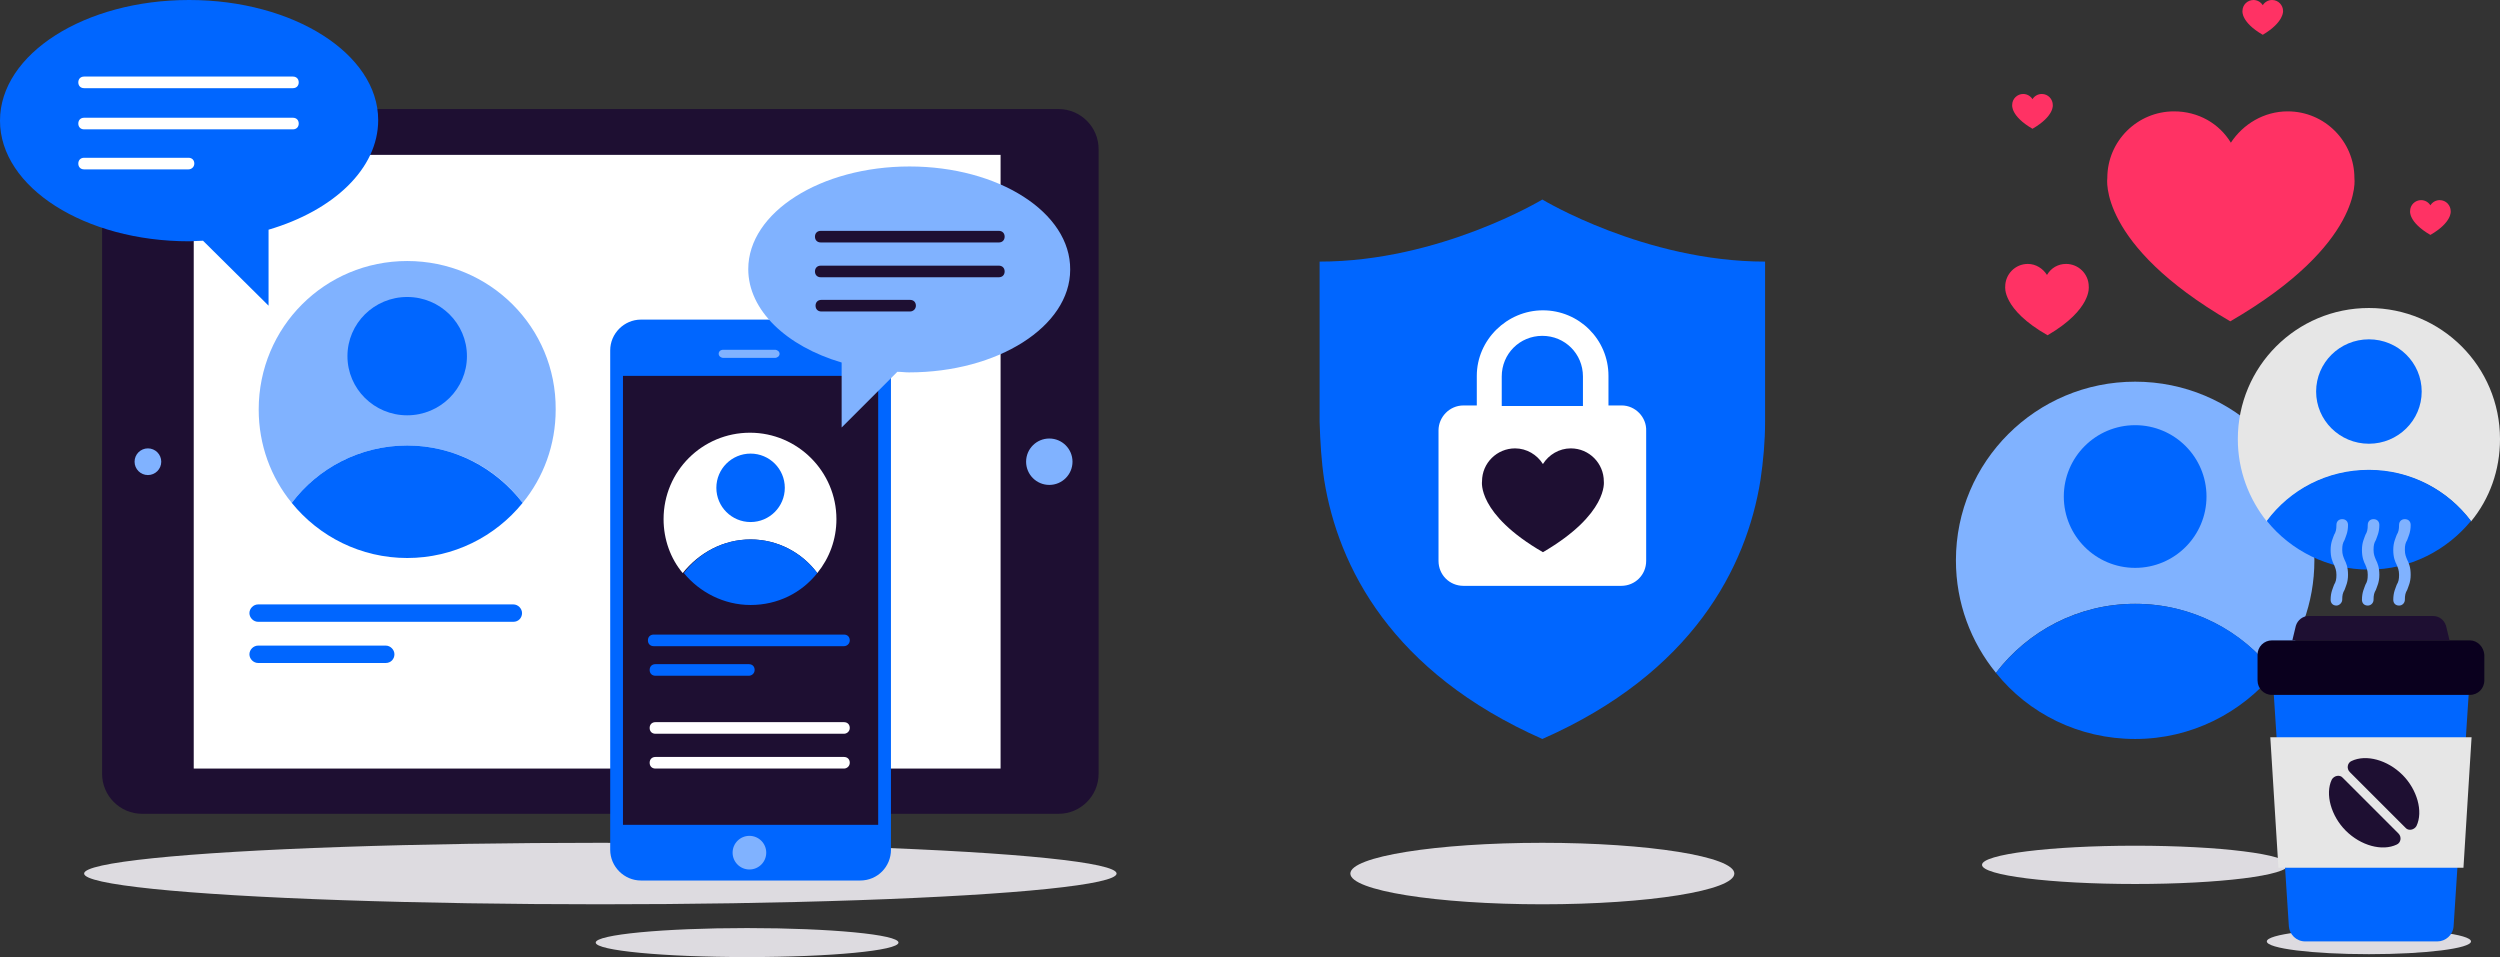<?xml version="1.0" encoding="utf-8"?>
<!-- Generator: Adobe Illustrator 22.0.1, SVG Export Plug-In . SVG Version: 6.00 Build 0)  -->
<svg version="1.1" id="Layer_1" xmlns="http://www.w3.org/2000/svg" xmlns:xlink="http://www.w3.org/1999/xlink" x="0px" y="0px"
	 viewBox="0 0 431 165" style="enable-background:new 0 0 431 165;" xml:space="preserve">
<rect x="0" y="0" width="431" height="165" fill="#333333" stroke="none"/>
<style type="text/css">
	.st0{fill:#80B2FF;}
	.st1{fill:#0066FF;}
	.st2{fill:#DDDBE0;}
	.st3{fill:#FFFFFF;}
	.st4{fill:#1E0F32;}
	.st5{fill:#FF3264;}
	.st6{fill:#E6E6E6;}
	.st7{fill:#0A001E;}
</style>
<g>
	<g>
		<path class="st0" d="M368.1,104.1c9.8,0,18.5,4.7,24,11.9c4.3-5.3,6.9-12,6.9-19.4c0-17-13.8-30.8-30.9-30.8s-30.9,13.8-30.9,30.8
			c0,7.4,2.6,14.1,6.9,19.4C349.6,108.8,358.3,104.1,368.1,104.1z"/>
	</g>
	<g>
		<g>
			<g>
				<g>
					<g>
						<ellipse class="st1" cx="368.1" cy="85.6" rx="12.3" ry="12.3"/>
					</g>
				</g>
			</g>
		</g>
	</g>
	<g>
		<path class="st1" d="M368.1,127.4c9.7,0,18.3-4.5,24-11.4c-5.5-7.3-14.2-11.9-24-11.9s-18.5,4.7-24,11.9
			C349.7,123,358.4,127.4,368.1,127.4z"/>
	</g>
</g>
<g>
	<ellipse class="st2" cx="265.9" cy="150.6" rx="33.1" ry="5.3"/>
</g>
<g>
	<ellipse class="st2" cx="368.1" cy="149.1" rx="26.4" ry="3.3"/>
</g>
<g>
	<ellipse class="st2" cx="103.5" cy="150.6" rx="89" ry="5.3"/>
</g>
<g>
	<ellipse class="st2" cx="128.8" cy="162.5" rx="26.1" ry="2.5"/>
</g>
<g>
	<g id="Shield_Shape_512dp-2_8_">
		<path class="st1" d="M304.3,45.1c-20.7,0-38.4-10.7-38.4-10.7s-17.7,10.7-38.4,10.7v27.6c0.1,3.4,0.3,6.8,0.8,10.1
			c2.4,14.9,11.6,33.1,37.6,44.6c25.9-11.4,35.2-29.6,37.6-44.6c0.5-3.4,0.8-6.7,0.8-10.1V45.1z"/>
	</g>
	<g>
		<g id="Content_5_">
			<g>
				<g>
					<g id="SECURITY_512dp_11_">
						<g>
							<path class="st3" d="M279.6,69.9h-2.3v-5.1c0-6.3-5.1-11.3-11.3-11.3s-11.4,5.1-11.4,11.3l0,0v5.1h-2.3c-2.4,0-4.3,2-4.3,4.3
								v22.5c0,2.4,1.9,4.3,4.3,4.3h27.2c2.4,0,4.3-1.9,4.3-4.3V74.3C283.9,71.9,281.9,69.9,279.6,69.9z M258.9,64.9
								c0-3.9,3.1-7,7-7s7,3.1,7,7V70h-14V64.9z"/>
						</g>
					</g>
				</g>
			</g>
		</g>
	</g>
	<g>
		<path class="st4" d="M276.5,83c0-3.1-2.5-5.7-5.7-5.7c-2,0-3.8,1.1-4.8,2.7c-1-1.6-2.8-2.7-4.8-2.7c-3.1,0-5.7,2.5-5.7,5.7
			c0,0-0.9,5.6,10.5,12.2C277.3,88.6,276.5,83,276.5,83z"/>
	</g>
</g>
<g>
	<path class="st4" d="M189.4,25.7v107.7c0,3.8-3.1,6.9-6.9,6.9h-158c-3.8,0-6.9-3.1-6.9-6.9V25.7c0-3.8,3.1-6.9,6.9-6.9h158
		C186.3,18.8,189.4,21.9,189.4,25.7z"/>
</g>
<g>
	<rect x="33.4" y="26.7" class="st3" width="139.1" height="105.8"/>
</g>
<g>
	<ellipse class="st0" cx="180.9" cy="79.6" rx="4" ry="4"/>
</g>
<g>
	<circle class="st0" cx="25.5" cy="79.6" r="2.3"/>
</g>
<g>
	<path class="st1" d="M88.5,107.2h-44c-0.8,0-1.5-0.7-1.5-1.5s0.7-1.5,1.5-1.5h44c0.8,0,1.5,0.7,1.5,1.5S89.4,107.2,88.5,107.2z"/>
</g>
<g>
	<path class="st1" d="M66.5,114.3h-22c-0.8,0-1.5-0.7-1.5-1.5s0.7-1.5,1.5-1.5h22c0.8,0,1.5,0.7,1.5,1.5
		C68,113.6,67.4,114.3,66.5,114.3z"/>
</g>
<g>
	<g>
		<path class="st1" d="M148.3,151.8h-37.8c-2.9,0-5.3-2.4-5.3-5.3V60.4c0-2.9,2.4-5.3,5.3-5.3h37.8c2.9,0,5.3,2.4,5.3,5.3v86.1
			C153.6,149.4,151.3,151.8,148.3,151.8z"/>
	</g>
	<g>
		<rect x="107.4" y="64.8" class="st4" width="44" height="77.4"/>
	</g>
	<g>
		<ellipse class="st0" cx="129.2" cy="147" rx="2.9" ry="2.9"/>
	</g>
	<g>
		<path class="st0" d="M133.6,61.7h-8.9c-0.4,0-0.8-0.3-0.8-0.7s0.3-0.7,0.8-0.7h8.9c0.4,0,0.8,0.3,0.8,0.7S134,61.7,133.6,61.7z"/>
	</g>
	<g>
		<path class="st1" d="M145.5,111.4h-32.8c-0.6,0-1-0.4-1-1s0.4-1,1-1h32.8c0.6,0,1,0.4,1,1S146,111.4,145.5,111.4z"/>
	</g>
	<g>
		<path class="st1" d="M129.1,116.5H113c-0.6,0-1-0.4-1-1s0.4-1,1-1h16.1c0.6,0,1,0.4,1,1S129.6,116.5,129.1,116.5z"/>
	</g>
	<g>
		<path class="st3" d="M145.5,126.5H113c-0.6,0-1-0.4-1-1s0.4-1,1-1h32.5c0.6,0,1,0.4,1,1S146,126.5,145.5,126.5z"/>
	</g>
	<g>
		<path class="st3" d="M145.5,132.5H113c-0.6,0-1-0.4-1-1s0.4-1,1-1h32.5c0.6,0,1,0.4,1,1S146,132.5,145.5,132.5z"/>
	</g>
</g>
<g>
	<g>
		<path class="st5" d="M405.9,30.7c0-6.3-5.1-11.5-11.5-11.5c-4.1,0-7.7,2.2-9.8,5.4c-2-3.3-5.6-5.4-9.8-5.4
			c-6.3,0-11.5,5.1-11.5,11.5c0,0-1.7,11.4,21.2,24.7C407.6,42,405.9,30.7,405.9,30.7z"/>
	</g>
</g>
<g>
	<g>
		<path class="st5" d="M360.1,49.4c0-2.2-1.8-3.9-3.9-3.9c-1.4,0-2.6,0.7-3.3,1.9c-0.7-1.1-1.9-1.9-3.3-1.9c-2.2,0-3.9,1.8-3.9,3.9
			c0,0-0.6,3.9,7.3,8.4C360.7,53.3,360.1,49.4,360.1,49.4z"/>
	</g>
</g>
<g>
	<g>
		<path class="st5" d="M353.9,18.1c0-1-0.8-1.9-1.9-1.9c-0.7,0-1.3,0.4-1.6,0.9c-0.3-0.5-0.9-0.9-1.6-0.9c-1,0-1.9,0.8-1.9,1.9
			c0,0-0.3,1.9,3.5,4.1C354.2,20,353.9,18.1,353.9,18.1z"/>
	</g>
</g>
<g>
	<g>
		<path class="st5" d="M393.6,1.9c0-1-0.8-1.9-1.9-1.9c-0.7,0-1.3,0.4-1.6,0.9c-0.3-0.5-0.9-0.9-1.6-0.9c-1,0-1.9,0.8-1.9,1.9
			c0,0-0.3,1.9,3.5,4.1C393.8,3.8,393.6,1.9,393.6,1.9z"/>
	</g>
</g>
<g>
	<g>
		<path class="st5" d="M422.5,36.4c0-1-0.8-1.9-1.9-1.9c-0.7,0-1.3,0.4-1.6,0.9c-0.3-0.5-0.9-0.9-1.6-0.9c-1,0-1.9,0.8-1.9,1.9
			c0,0-0.3,1.9,3.5,4.1C422.8,38.3,422.5,36.4,422.5,36.4z"/>
	</g>
</g>
<g>
	<g>
		<path class="st0" d="M156.8,28.7c-15.3,0-27.8,7.9-27.8,17.7c0,7.1,6.6,13.3,16.1,16.1v11.2l9.6-9.6c0.7,0,1.3,0.1,2,0.1
			c15.3,0,27.8-7.9,27.8-17.7C184.6,36.6,172.1,28.7,156.8,28.7z"/>
	</g>
	<g>
		<path class="st4" d="M172.2,41.8h-30.7c-0.6,0-1-0.4-1-1s0.4-1,1-1h30.7c0.6,0,1,0.4,1,1S172.8,41.8,172.2,41.8z"/>
	</g>
	<g>
		<path class="st4" d="M172.2,47.8h-30.7c-0.6,0-1-0.4-1-1s0.4-1,1-1h30.7c0.6,0,1,0.4,1,1S172.8,47.8,172.2,47.8z"/>
	</g>
	<g>
		<path class="st4" d="M156.9,53.7h-15.3c-0.6,0-1-0.4-1-1s0.4-1,1-1h15.3c0.6,0,1,0.4,1,1S157.4,53.7,156.9,53.7z"/>
	</g>
</g>
<g>
	<g>
		<path class="st1" d="M32.6,0c18,0,32.6,9.3,32.6,20.7c0,8.4-7.7,15.6-18.9,18.9v13.1L35,41.5c-0.8,0-1.6,0.1-2.4,0.1
			C14.6,41.6,0,32.3,0,20.8S14.6,0,32.6,0z"/>
	</g>
	<g>
		<path class="st3" d="M50.5,15.2h-36c-0.6,0-1-0.4-1-1s0.4-1,1-1h36c0.6,0,1,0.4,1,1S51.1,15.2,50.5,15.2z"/>
	</g>
	<g>
		<path class="st3" d="M14.5,22.3c-0.6,0-1-0.4-1-1s0.4-1,1-1h36c0.6,0,1,0.4,1,1s-0.4,1-1,1H14.5z"/>
	</g>
	<g>
		<path class="st3" d="M32.5,29.2L32.5,29.2h-18c-0.6,0-1-0.4-1-1s0.4-1,1-1l0,0h18c0.6,0,1,0.4,1,1C33.5,28.8,33,29.2,32.5,29.2z"
			/>
	</g>
</g>
<g>
	<g>
		<path class="st6" d="M408.4,81.1c7.2,0,13.6,3.4,17.6,8.8c3.2-3.9,5-8.8,5-14.2c0-12.5-10.1-22.6-22.6-22.6s-22.6,10.1-22.6,22.6
			c0,5.4,1.9,10.3,5,14.2C394.8,84.5,401.2,81.1,408.4,81.1z"/>
	</g>
	<g>
		<g>
			<g>
				<g>
					<g>
						<ellipse class="st1" cx="408.4" cy="67.5" rx="9.1" ry="9"/>
					</g>
				</g>
			</g>
		</g>
	</g>
	<g>
		<path class="st1" d="M408.4,98.2c7.1,0,13.4-3.3,17.6-8.4c-4-5.3-10.4-8.8-17.6-8.8s-13.6,3.4-17.6,8.8
			C394.9,94.9,401.3,98.2,408.4,98.2z"/>
	</g>
</g>
<g>
	<ellipse class="st2" cx="408.4" cy="162.3" rx="17.6" ry="2.2"/>
</g>
<g>
	<g>
		<path class="st1" d="M420.2,162.3h-22.8c-1.5,0-2.7-1.2-2.8-2.6l-2.6-40h33.6l-2.6,40C422.9,161.2,421.6,162.3,420.2,162.3z"/>
	</g>
	<g>
		<path class="st7" d="M425.8,110.4h-34.1c-1.4,0-2.5,1.1-2.5,2.5v4.4c0,1.4,1.1,2.5,2.5,2.5h34.1c1.4,0,2.5-1.1,2.5-2.5v-4.4
			C428.2,111.5,427.1,110.4,425.8,110.4z"/>
	</g>
	<g>
		<polygon class="st6" points="424.7,149.6 426.1,127.1 391.4,127.1 392.8,149.6 		"/>
	</g>
	<g>
		<path class="st4" d="M413.5,143.7c0.6,0.6,0.4,1.6-0.3,1.9c-2.5,1.2-6.2,0.2-8.8-2.4c-2.5-2.5-3.6-6.3-2.4-8.8
			c0.4-0.7,1.4-0.9,1.9-0.3L413.5,143.7z"/>
	</g>
	<g>
		<path class="st4" d="M405.1,133.1c-0.6-0.6-0.4-1.6,0.3-1.9c2.5-1.2,6.2-0.2,8.8,2.4c2.5,2.5,3.6,6.3,2.4,8.8
			c-0.4,0.7-1.4,0.9-1.9,0.3L405.1,133.1z"/>
	</g>
	<g>
		<path class="st4" d="M422.3,110.4l-0.6-2.5c-0.3-1-1.2-1.7-2.2-1.7H398c-1,0-1.9,0.7-2.2,1.7l-0.6,2.5H422.3z"/>
	</g>
	<g>
		<path class="st0" d="M413.6,104.4c-0.6,0-1-0.4-1-1c0-1.3,0.4-2,0.6-2.6c0.3-0.5,0.4-0.9,0.4-1.7c0-0.8-0.2-1.2-0.4-1.7
			c-0.3-0.6-0.6-1.3-0.6-2.6c0-1.3,0.4-2,0.6-2.6c0.3-0.5,0.4-0.9,0.4-1.7c0-0.6,0.4-1,1-1s1,0.4,1,1c0,1.3-0.4,2-0.6,2.6
			c-0.3,0.5-0.4,0.9-0.4,1.7c0,0.8,0.2,1.2,0.4,1.7c0.3,0.6,0.6,1.3,0.6,2.6c0,1.3-0.4,2-0.6,2.6c-0.3,0.5-0.4,0.9-0.4,1.7
			C414.6,103.9,414.2,104.4,413.6,104.4z"/>
	</g>
	<g>
		<path class="st0" d="M408.2,104.4c-0.6,0-1-0.4-1-1c0-1.3,0.4-2,0.6-2.6c0.3-0.5,0.4-0.9,0.4-1.7c0-0.8-0.2-1.2-0.4-1.7
			c-0.3-0.6-0.6-1.3-0.6-2.6c0-1.3,0.4-2,0.6-2.6c0.3-0.5,0.4-0.9,0.4-1.7c0-0.6,0.4-1,1-1s1,0.4,1,1c0,1.3-0.4,2-0.6,2.6
			c-0.3,0.5-0.4,0.9-0.4,1.7c0,0.8,0.2,1.2,0.4,1.7c0.3,0.6,0.6,1.3,0.6,2.6c0,1.3-0.4,2-0.6,2.6c-0.3,0.5-0.4,0.9-0.4,1.7
			C409.2,103.9,408.8,104.4,408.2,104.4z"/>
	</g>
	<g>
		<path class="st0" d="M402.8,104.4c-0.6,0-1-0.4-1-1c0-1.3,0.4-2,0.6-2.6c0.3-0.5,0.4-0.9,0.4-1.7c0-0.8-0.2-1.2-0.4-1.7
			c-0.3-0.6-0.6-1.3-0.6-2.6c0-1.3,0.4-2,0.6-2.6c0.3-0.5,0.4-0.9,0.4-1.7c0-0.6,0.4-1,1-1s1,0.4,1,1c0,1.3-0.4,2-0.6,2.6
			c-0.3,0.5-0.4,0.9-0.4,1.7c0,0.8,0.2,1.2,0.4,1.7c0.3,0.6,0.6,1.3,0.6,2.6c0,1.3-0.4,2-0.6,2.6c-0.3,0.5-0.4,0.9-0.4,1.7
			C403.8,103.9,403.3,104.4,402.8,104.4z"/>
	</g>
</g>
<g>
	<g>
		<path class="st3" d="M129.4,93c4.7,0,8.9,2.3,11.5,5.8c2.1-2.6,3.3-5.8,3.3-9.3c0-8.2-6.7-14.9-14.9-14.9s-14.9,6.6-14.9,14.9
			c0,3.5,1.2,6.8,3.3,9.3C120.5,95.3,124.7,93,129.4,93z"/>
	</g>
	<g>
		<g>
			<g>
				<g>
					<g>
						<ellipse class="st1" cx="129.4" cy="84.1" rx="5.9" ry="5.9"/>
					</g>
				</g>
			</g>
		</g>
	</g>
	<g>
		<path class="st1" d="M129.4,104.3c4.7,0,8.8-2.1,11.5-5.5c-2.6-3.5-6.8-5.8-11.5-5.8s-8.9,2.3-11.5,5.8
			C120.6,102.1,124.8,104.3,129.4,104.3z"/>
	</g>
</g>
<g>
	<g>
		<path class="st0" d="M70.2,76.8c8.1,0,15.4,3.9,19.9,9.9c3.6-4.4,5.7-10,5.7-16.1C95.9,56.4,84.4,45,70.2,45S44.6,56.4,44.6,70.6
			c0,6.1,2.1,11.7,5.7,16.1C54.8,80.7,62.1,76.8,70.2,76.8z"/>
	</g>
	<g>
		<g>
			<g>
				<g>
					<g>
						<ellipse class="st1" cx="70.2" cy="61.4" rx="10.3" ry="10.2"/>
					</g>
				</g>
			</g>
		</g>
	</g>
	<g>
		<path class="st1" d="M70.2,96.2c8,0,15.2-3.7,19.9-9.5c-4.6-6-11.8-9.9-19.9-9.9s-15.4,3.9-19.9,9.9C55,92.5,62.2,96.2,70.2,96.2z
			"/>
	</g>
</g>
</svg>
